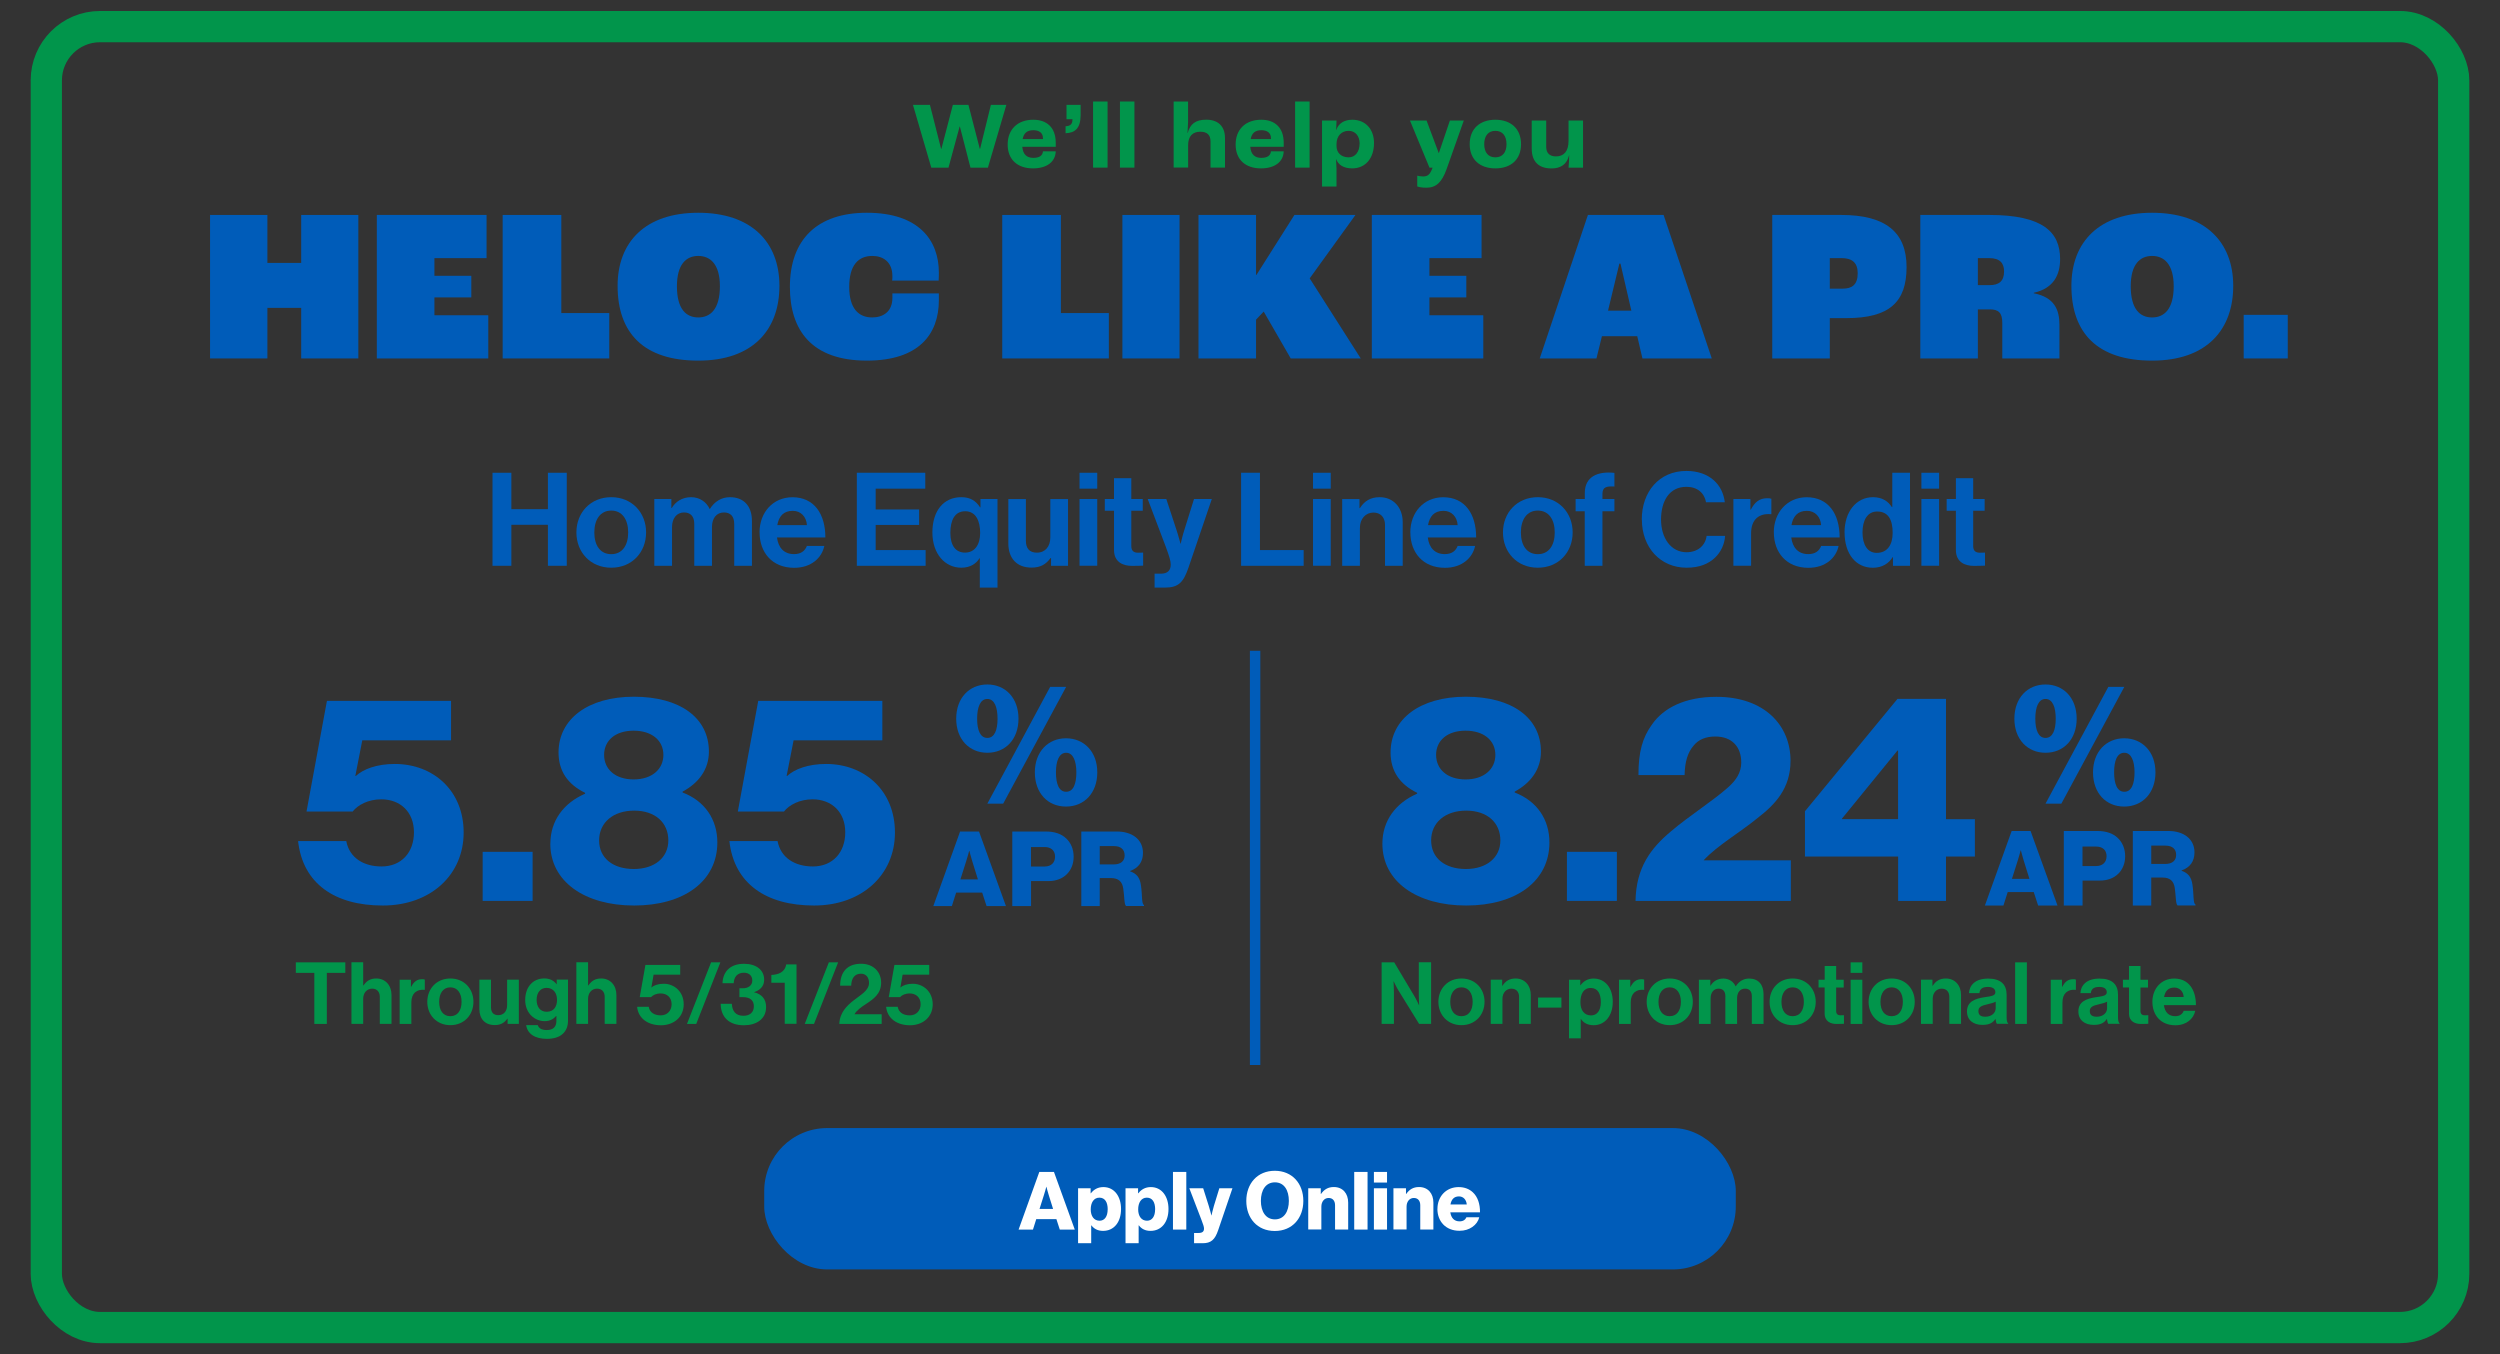 <?xml version="1.0" encoding="UTF-8"?>
<svg id="Layer_1" data-name="Layer 1" xmlns="http://www.w3.org/2000/svg" viewBox="0 0 480 260">
  <rect x="0" y="0" width="480" height="260" fill="#333333" stroke="none"/>
  <defs>
    <style>
      .cls-1 {
        fill: #01954b;
      }

      .cls-1, .cls-2, .cls-3 {
        stroke-width: 0px;
      }

      .cls-4 {
        stroke: #005cb9;
        stroke-width: 2px;
      }

      .cls-4, .cls-5 {
        fill: none;
        stroke-miterlimit: 10;
      }

      .cls-2 {
        fill: #fff;
      }

      .cls-5 {
        stroke: #01954b;
        stroke-width: 6px;
      }

      .cls-3 {
        fill: #005cb9;
      }
    </style>
  </defs>
  <rect class="cls-5" x="8.89" y="5.11" width="462.22" height="249.78" rx="10.32" ry="10.32"/>
  <g>
    <line class="cls-4" x1="240.98" y1="124.95" x2="240.98" y2="204.48"/>
    <g>
      <path class="cls-3" d="M57.23,161.48h9.25c.62,3.25,3.36,4.88,6.78,4.88,3.81,0,6.22-2.69,6.22-6.56s-2.58-6.33-6.28-6.33c-2.47,0-4.49,1.06-5.49,2.35h-8.86l3.92-21.25h23.83v7.57h-17.04l-1.34,6.84h.11c1.4-1.29,3.98-2.3,7.46-2.3,7.34,0,13.23,5.05,13.23,13.17s-6.33,14.01-15.53,14.01-15.36-4.2-16.26-12.39Z"/>
      <path class="cls-3" d="M92.67,163.55h9.59v9.42h-9.59v-9.42Z"/>
      <path class="cls-3" d="M105.67,161.98c0-4.37,2.52-7.79,6.67-9.59v-.17c-3.36-1.63-5.1-4.21-5.1-7.74,0-6.39,5.61-10.71,14.46-10.71s14.41,4.04,14.41,10.54c0,3.36-1.91,6-5.05,7.68v.17c4.26,1.63,6.67,5.16,6.67,9.59,0,7.51-6.5,12.11-15.98,12.11s-16.09-4.6-16.09-11.88ZM128.32,161.36c0-3.42-2.52-5.72-6.56-5.72s-6.73,2.3-6.73,5.72,2.69,5.49,6.67,5.49,6.62-2.19,6.62-5.49ZM127.37,144.94c0-2.75-2.19-4.65-5.72-4.65s-5.66,1.91-5.66,4.65,2.13,4.71,5.66,4.71,5.72-1.96,5.72-4.71Z"/>
      <path class="cls-3" d="M140.04,161.48h9.25c.62,3.25,3.36,4.88,6.78,4.88,3.81,0,6.22-2.69,6.22-6.56s-2.58-6.33-6.28-6.33c-2.47,0-4.49,1.06-5.49,2.35h-8.86l3.92-21.25h23.83v7.57h-17.04l-1.34,6.84h.11c1.4-1.29,3.98-2.3,7.46-2.3,7.34,0,13.23,5.05,13.23,13.17s-6.33,14.01-15.53,14.01-15.36-4.2-16.26-12.39Z"/>
      <path class="cls-3" d="M183.59,137.99c0-3.99,2.52-6.57,5.98-6.57s5.98,2.58,5.98,6.57-2.52,6.54-5.98,6.54-5.98-2.58-5.98-6.54ZM191.53,137.99c0-2.19-.59-3.79-1.96-3.79s-1.96,1.6-1.96,3.79.59,3.69,1.96,3.69,1.96-1.5,1.96-3.69ZM201.63,131.88h3.07l-12.09,22.42h-3.04l12.06-22.42ZM198.69,148.29c0-3.96,2.55-6.54,5.98-6.54s6.01,2.55,6.01,6.54-2.52,6.57-6.01,6.57-5.98-2.58-5.98-6.57ZM206.66,148.29c0-2.16-.62-3.76-1.96-3.76s-1.96,1.57-1.96,3.76.56,3.73,1.96,3.73,1.96-1.54,1.96-3.73Z"/>
      <path class="cls-1" d="M56.8,184.77h9.5v2.02h-3.55v9.8h-2.4v-9.8h-3.55v-2.02Z"/>
      <path class="cls-1" d="M69.74,189.21h.05c.61-.89,1.31-1.34,2.46-1.34,1.75,0,2.92,1.32,2.92,3.17v5.54h-2.25v-5.21c0-.91-.53-1.55-1.47-1.55-.99,0-1.72.79-1.72,1.95v4.81h-2.25v-11.82h2.25v4.45Z"/>
      <path class="cls-1" d="M78.9,189.46h.05c.51-.96,1.09-1.45,2.08-1.45.25,0,.4.02.53.07v1.97h-.05c-1.47-.15-2.53.63-2.53,2.41v4.13h-2.25v-8.48h2.17v1.36Z"/>
      <path class="cls-1" d="M82.04,192.35c0-2.53,1.8-4.48,4.43-4.48s4.43,1.95,4.43,4.48-1.8,4.48-4.43,4.48-4.43-1.95-4.43-4.48ZM88.62,192.35c0-1.65-.78-2.78-2.15-2.78s-2.15,1.12-2.15,2.78.76,2.76,2.15,2.76,2.15-1.11,2.15-2.76Z"/>
      <path class="cls-1" d="M97.46,196.58v-.99h-.05c-.58.78-1.24,1.22-2.43,1.22-1.88,0-2.94-1.21-2.94-3.06v-5.65h2.23v5.27c0,.99.45,1.54,1.4,1.54,1.06,0,1.7-.79,1.7-1.92v-4.89h2.25v8.48h-2.17Z"/>
      <path class="cls-1" d="M101.02,196.83h2.23c.18.53.66.94,1.7.94,1.27,0,1.88-.61,1.88-1.77v-.93h-.05c-.5.56-1.14.99-2.21.99-1.88,0-3.73-1.49-3.73-4.05s1.52-4.15,3.67-4.15c1.06,0,1.83.41,2.35,1.12h.03v-.89h2.17v7.83c0,1.19-.38,2-1.01,2.58-.71.66-1.8.96-3.06.96-2.31,0-3.73-.99-3.97-2.64ZM106.95,191.97c0-1.24-.66-2.3-2.02-2.3-1.14,0-1.9.89-1.9,2.31s.76,2.28,1.92,2.28c1.42,0,2-1.04,2-2.3Z"/>
      <path class="cls-1" d="M112.92,189.21h.05c.61-.89,1.31-1.34,2.46-1.34,1.75,0,2.92,1.32,2.92,3.17v5.54h-2.25v-5.21c0-.91-.53-1.55-1.47-1.55-.99,0-1.72.79-1.72,1.95v4.81h-2.25v-11.82h2.25v4.45Z"/>
      <path class="cls-1" d="M122.34,193.31h2.21c.2,1.11,1.12,1.64,2.3,1.64,1.29,0,2.1-.93,2.1-2.13,0-1.34-.91-2.08-2.1-2.08-.86,0-1.52.33-1.85.71h-2.17l1.09-6.18h6.68v1.87h-5.11l-.43,2.45h.03c.5-.43,1.31-.71,2.35-.71,2,0,3.83,1.5,3.83,3.95s-1.9,4.02-4.38,4.02-4.35-1.32-4.56-3.52Z"/>
      <path class="cls-1" d="M136.53,184.77h1.78l-4.63,11.82h-1.78l4.63-11.82Z"/>
      <path class="cls-1" d="M138.36,192.73h2.15c.08,1.36.68,2.3,2.23,2.3,1.26,0,2-.68,2-1.83,0-1.09-.69-1.75-2.08-1.75h-.69v-1.7h.64c1.07,0,1.83-.54,1.83-1.5,0-.89-.61-1.49-1.6-1.49-1.29,0-1.92.84-1.97,2.02h-2.15c.08-2.23,1.49-3.73,4.12-3.73,2.36,0,3.88,1.17,3.88,3.06,0,1.27-.81,2.02-1.93,2.38v.03c1.44.35,2.3,1.27,2.3,2.84,0,2.35-1.93,3.49-4.26,3.49-2.92,0-4.43-1.62-4.46-4.1Z"/>
      <path class="cls-1" d="M150.66,188.68h-2.56v-1.49c1.39-.05,2.63-.56,2.86-2.02h1.97v11.4h-2.26v-7.9Z"/>
      <path class="cls-1" d="M159.14,184.77h1.78l-4.63,11.82h-1.78l4.63-11.82Z"/>
      <path class="cls-1" d="M163.88,192.09c1.42-1.12,2.97-1.92,2.97-3.37,0-1.06-.56-1.77-1.57-1.77-1.14,0-1.82.83-1.85,2.3h-2.12c0-2.58,1.32-4.21,4.02-4.21,2.46,0,3.85,1.67,3.85,3.62,0,2.13-1.45,3.14-2.84,4.06-.88.56-1.9,1.29-2.28,2.02h5.22v1.85h-8.13c.08-2.17,1.44-3.49,2.73-4.5Z"/>
      <path class="cls-1" d="M170.15,193.31h2.21c.2,1.11,1.12,1.64,2.3,1.64,1.29,0,2.1-.93,2.1-2.13,0-1.34-.91-2.08-2.1-2.08-.86,0-1.52.33-1.85.71h-2.17l1.09-6.18h6.68v1.87h-5.11l-.43,2.45h.03c.5-.43,1.31-.71,2.35-.71,2,0,3.83,1.5,3.83,3.95s-1.9,4.02-4.38,4.02-4.35-1.32-4.56-3.52Z"/>
    </g>
    <g>
      <path class="cls-3" d="M265.42,161.98c0-4.37,2.52-7.79,6.67-9.59v-.17c-3.36-1.63-5.1-4.21-5.1-7.74,0-6.39,5.61-10.71,14.46-10.71s14.41,4.04,14.41,10.54c0,3.36-1.91,6-5.04,7.68v.17c4.26,1.63,6.67,5.16,6.67,9.59,0,7.51-6.5,12.11-15.98,12.11s-16.09-4.6-16.09-11.88ZM288.07,161.36c0-3.42-2.52-5.72-6.56-5.72s-6.73,2.3-6.73,5.72,2.69,5.49,6.67,5.49,6.62-2.19,6.62-5.49ZM287.11,144.94c0-2.75-2.19-4.65-5.72-4.65s-5.66,1.91-5.66,4.65,2.13,4.71,5.66,4.71,5.72-1.96,5.72-4.71Z"/>
      <path class="cls-3" d="M300.85,163.55h9.59v9.42h-9.59v-9.42Z"/>
      <path class="cls-3" d="M320.81,159.63c3.48-2.97,7.96-5.77,10.99-8.46,1.57-1.4,2.52-2.86,2.52-4.77,0-2.97-1.74-4.99-4.99-4.99-1.79,0-3.2.56-4.15,1.74-1.12,1.29-1.68,3.03-1.74,5.66h-8.86c0-4.49.79-7.23,2.63-9.75,2.19-3.14,6.33-5.27,12.33-5.27,9.25,0,14.24,5.49,14.24,12.28,0,5.33-2.97,8.41-6.39,11.04-3.42,2.8-7.57,5.16-10.26,8.02v.06h16.71v7.79h-29.82c.11-6.45,2.97-10.15,6.78-13.34Z"/>
      <path class="cls-3" d="M364.43,164.45h-17.88v-8.69l17.77-21.58h9.31v23.1h5.55v7.18h-5.55v8.52h-9.19v-8.52ZM364.43,157.27v-13.17h-.11l-10.65,13.06v.11h10.76Z"/>
      <path class="cls-3" d="M386.76,137.99c0-3.99,2.52-6.57,5.98-6.57s5.98,2.58,5.98,6.57-2.52,6.54-5.98,6.54-5.98-2.58-5.98-6.54ZM394.7,137.99c0-2.19-.59-3.79-1.96-3.79s-1.96,1.6-1.96,3.79.59,3.69,1.96,3.69,1.96-1.5,1.96-3.69ZM404.8,131.88h3.07l-12.09,22.42h-3.04l12.06-22.42ZM401.86,148.29c0-3.96,2.55-6.54,5.98-6.54s6.01,2.55,6.01,6.54-2.52,6.57-6.01,6.57-5.98-2.58-5.98-6.57ZM409.83,148.29c0-2.16-.62-3.76-1.96-3.76-1.41,0-1.96,1.57-1.96,3.76s.56,3.73,1.96,3.73,1.96-1.54,1.96-3.73Z"/>
      <path class="cls-1" d="M265.26,184.77h2.43l3.93,6.59c.38.64.83,1.65.83,1.65h.03s-.07-1.22-.07-2.05v-6.2h2.36v11.82h-2.31l-4.03-6.53c-.38-.63-.84-1.64-.84-1.64h-.03s.07,1.24.07,2.07v6.1h-2.36v-11.82Z"/>
      <path class="cls-1" d="M276.17,192.35c0-2.53,1.8-4.48,4.43-4.48s4.43,1.95,4.43,4.48-1.8,4.48-4.43,4.48-4.43-1.95-4.43-4.48ZM282.75,192.35c0-1.65-.78-2.78-2.15-2.78s-2.15,1.12-2.15,2.78.76,2.76,2.15,2.76,2.15-1.11,2.15-2.76Z"/>
      <path class="cls-1" d="M288.43,189.26h.05c.58-.91,1.36-1.39,2.51-1.39,1.75,0,2.92,1.32,2.92,3.17v5.54h-2.25v-5.21c0-.91-.53-1.55-1.47-1.55-.99,0-1.72.79-1.72,1.95v4.81h-2.25v-8.48h2.2v1.16Z"/>
      <path class="cls-1" d="M295.31,191.53h4.48v1.93h-4.48v-1.93Z"/>
      <path class="cls-1" d="M301.25,188.11h2.16v1.06h.05c.55-.74,1.34-1.29,2.5-1.29,2.25,0,3.69,1.83,3.69,4.48s-1.49,4.48-3.67,4.48c-1.19,0-1.97-.48-2.45-1.21h-.03v3.73h-2.25v-11.25ZM307.36,192.42c0-1.6-.56-2.73-1.95-2.73s-1.97,1.21-1.97,2.73.71,2.54,2.05,2.54c1.14,0,1.87-.94,1.87-2.54Z"/>
      <path class="cls-1" d="M313.02,189.46h.05c.51-.96,1.09-1.45,2.08-1.45.25,0,.4.02.53.07v1.97h-.05c-1.47-.15-2.53.63-2.53,2.41v4.13h-2.25v-8.48h2.16v1.36Z"/>
      <path class="cls-1" d="M316.16,192.35c0-2.53,1.8-4.48,4.43-4.48s4.43,1.95,4.43,4.48-1.8,4.48-4.43,4.48-4.43-1.95-4.43-4.48ZM322.73,192.35c0-1.65-.78-2.78-2.15-2.78s-2.15,1.12-2.15,2.78.76,2.76,2.15,2.76,2.15-1.11,2.15-2.76Z"/>
      <path class="cls-1" d="M326.22,188.11h2.16v1.14h.05c.46-.78,1.29-1.37,2.46-1.37,1.07,0,1.93.59,2.35,1.49h.03c.58-.92,1.47-1.49,2.54-1.49,1.79,0,2.79,1.16,2.79,3.01v5.7h-2.25v-5.32c0-.96-.48-1.45-1.31-1.45-.94,0-1.52.73-1.52,1.85v4.92h-2.25v-5.32c0-.96-.48-1.45-1.31-1.45-.91,0-1.52.73-1.52,1.85v4.92h-2.25v-8.48Z"/>
      <path class="cls-1" d="M339.76,192.35c0-2.53,1.8-4.48,4.43-4.48s4.43,1.95,4.43,4.48-1.8,4.48-4.43,4.48-4.43-1.95-4.43-4.48ZM346.34,192.35c0-1.65-.78-2.78-2.15-2.78s-2.15,1.12-2.15,2.78.76,2.76,2.15,2.76,2.15-1.11,2.15-2.76Z"/>
      <path class="cls-1" d="M349.17,188.11h1.17v-2.64h2.2v2.64h1.45v1.49h-1.45v4.5c0,.63.35.84.84.84.28,0,.66-.02.66-.02v1.65s-.51.03-1.41.03c-1.09,0-2.3-.43-2.3-2.03v-4.97h-1.17v-1.49Z"/>
      <path class="cls-1" d="M355.32,184.77h2.25v2.02h-2.25v-2.02ZM355.32,188.11h2.25v8.48h-2.25v-8.48Z"/>
      <path class="cls-1" d="M358.77,192.35c0-2.53,1.8-4.48,4.43-4.48s4.43,1.95,4.43,4.48-1.8,4.48-4.43,4.48-4.43-1.95-4.43-4.48ZM365.35,192.35c0-1.65-.78-2.78-2.15-2.78s-2.15,1.12-2.15,2.78.76,2.76,2.15,2.76,2.15-1.11,2.15-2.76Z"/>
      <path class="cls-1" d="M371.04,189.26h.05c.58-.91,1.36-1.39,2.51-1.39,1.75,0,2.92,1.32,2.92,3.17v5.54h-2.25v-5.21c0-.91-.53-1.55-1.47-1.55-.99,0-1.72.79-1.72,1.95v4.81h-2.25v-8.48h2.2v1.16Z"/>
      <path class="cls-1" d="M383.15,195.64h-.03c-.43.64-1.04,1.14-2.5,1.14-1.74,0-2.96-.91-2.96-2.59,0-1.87,1.52-2.46,3.4-2.73,1.41-.2,2.05-.31,2.05-.96,0-.61-.48-1.01-1.42-1.01-1.06,0-1.57.38-1.64,1.19h-2c.07-1.49,1.17-2.79,3.65-2.79s3.57,1.14,3.57,3.12v4.31c0,.64.1,1.02.3,1.17v.08h-2.17c-.13-.17-.21-.56-.26-.94ZM383.17,193.59v-1.27c-.4.23-1.01.36-1.57.5-1.17.26-1.75.53-1.75,1.32s.53,1.07,1.32,1.07c1.29,0,2-.79,2-1.62Z"/>
      <path class="cls-1" d="M386.91,184.77h2.25v11.82h-2.25v-11.82Z"/>
      <path class="cls-1" d="M395.91,189.46h.05c.51-.96,1.09-1.45,2.08-1.45.25,0,.4.02.53.07v1.97h-.05c-1.47-.15-2.53.63-2.53,2.41v4.13h-2.25v-8.48h2.16v1.36Z"/>
      <path class="cls-1" d="M404.54,195.64h-.03c-.43.64-1.04,1.14-2.5,1.14-1.74,0-2.96-.91-2.96-2.59,0-1.87,1.52-2.46,3.4-2.73,1.41-.2,2.05-.31,2.05-.96,0-.61-.48-1.01-1.42-1.01-1.06,0-1.57.38-1.64,1.19h-2c.07-1.49,1.17-2.79,3.65-2.79s3.57,1.14,3.57,3.12v4.31c0,.64.1,1.02.3,1.17v.08h-2.17c-.13-.17-.21-.56-.26-.94ZM404.56,193.59v-1.27c-.4.23-1.01.36-1.57.5-1.17.26-1.75.53-1.75,1.32s.53,1.07,1.32,1.07c1.29,0,2-.79,2-1.62Z"/>
      <path class="cls-1" d="M407.6,188.11h1.17v-2.64h2.2v2.64h1.45v1.49h-1.45v4.5c0,.63.35.84.84.84.28,0,.66-.02.66-.02v1.65s-.51.03-1.4.03c-1.09,0-2.3-.43-2.3-2.03v-4.97h-1.17v-1.49Z"/>
      <path class="cls-1" d="M413.26,192.34c0-2.51,1.7-4.46,4.18-4.46,2.73,0,4.18,2.08,4.18,5.11h-6.15c.17,1.31.89,2.12,2.17,2.12.88,0,1.39-.4,1.64-1.04h2.21c-.31,1.5-1.65,2.78-3.83,2.78-2.81,0-4.4-1.97-4.4-4.5ZM415.5,191.43h3.77c-.07-1.07-.78-1.82-1.8-1.82-1.19,0-1.77.71-1.97,1.82Z"/>
    </g>
    <g>
      <path class="cls-3" d="M184.33,159.65h3.64l5.17,14.31h-3.72l-.84-2.58h-5l-.82,2.58h-3.56l5.14-14.31ZM187.76,168.84l-1.08-3.46c-.24-.74-.56-2.02-.56-2.02h-.04s-.34,1.28-.58,2.02l-1.1,3.46h3.36Z"/>
      <path class="cls-3" d="M194.35,159.65h6.45c1.74,0,3.02.48,3.9,1.32.92.86,1.44,2.08,1.44,3.52,0,2.74-1.9,4.68-4.84,4.68h-3.34v4.79h-3.6v-14.31ZM200.57,166.37c1.28,0,2-.76,2-1.9s-.74-1.84-2-1.84h-2.62v3.74h2.62Z"/>
      <path class="cls-3" d="M207.6,159.65h6.85c2.84,0,5,1.46,5,4.12,0,1.66-.82,2.88-2.48,3.46v.06c1.24.42,1.88,1.2,2.08,2.62.3,1.88.1,3.68.6,3.86v.18h-3.44c-.38-.22-.32-1.9-.54-3.32-.18-1.32-.86-2.04-2.38-2.04h-2.14v5.37h-3.54v-14.31ZM213.81,165.97c1.4,0,2.12-.66,2.12-1.74s-.68-1.78-2.04-1.78h-2.74v3.52h2.66Z"/>
    </g>
    <g>
      <path class="cls-3" d="M386.23,159.55h3.64l5.17,14.31h-3.72l-.84-2.58h-5l-.82,2.58h-3.56l5.14-14.31ZM389.65,168.74l-1.08-3.46c-.24-.74-.56-2.02-.56-2.02h-.04s-.34,1.28-.58,2.02l-1.1,3.46h3.36Z"/>
      <path class="cls-3" d="M396.24,159.55h6.45c1.74,0,3.02.48,3.9,1.32.92.86,1.44,2.08,1.44,3.52,0,2.74-1.9,4.68-4.84,4.68h-3.34v4.79h-3.6v-14.31ZM402.46,166.28c1.28,0,2-.76,2-1.9s-.74-1.84-2-1.84h-2.62v3.74h2.62Z"/>
      <path class="cls-3" d="M409.49,159.55h6.85c2.84,0,5,1.46,5,4.12,0,1.66-.82,2.88-2.48,3.46v.06c1.24.42,1.88,1.2,2.08,2.62.3,1.88.1,3.68.6,3.86v.18h-3.44c-.38-.22-.32-1.9-.54-3.32-.18-1.32-.86-2.04-2.38-2.04h-2.14v5.37h-3.54v-14.31ZM415.7,165.88c1.4,0,2.12-.66,2.12-1.74s-.68-1.78-2.04-1.78h-2.74v3.52h2.66Z"/>
    </g>
    <g>
      <path class="cls-3" d="M94.56,90.77h3.62v6.99h7.02v-6.99h3.62v17.86h-3.62v-7.87h-7.02v7.87h-3.62v-17.86Z"/>
      <path class="cls-3" d="M110.67,102.23c0-3.82,2.72-6.77,6.69-6.77s6.69,2.95,6.69,6.77-2.72,6.77-6.69,6.77-6.69-2.95-6.69-6.77ZM120.61,102.23c0-2.5-1.17-4.2-3.25-4.2s-3.25,1.7-3.25,4.2,1.15,4.17,3.25,4.17,3.25-1.67,3.25-4.17Z"/>
      <path class="cls-3" d="M125.63,95.81h3.27v1.72h.08c.7-1.17,1.95-2.07,3.72-2.07,1.62,0,2.92.9,3.55,2.25h.05c.87-1.4,2.22-2.25,3.85-2.25,2.7,0,4.22,1.75,4.22,4.55v8.62h-3.4v-8.04c0-1.45-.72-2.2-1.97-2.2-1.42,0-2.3,1.1-2.3,2.8v7.44h-3.4v-8.04c0-1.45-.72-2.2-1.97-2.2-1.37,0-2.3,1.1-2.3,2.8v7.44h-3.4v-12.81Z"/>
      <path class="cls-3" d="M145.83,102.21c0-3.8,2.57-6.74,6.32-6.74,4.12,0,6.32,3.15,6.32,7.72h-9.29c.25,1.97,1.35,3.2,3.27,3.2,1.32,0,2.1-.6,2.47-1.57h3.35c-.47,2.27-2.5,4.2-5.79,4.2-4.25,0-6.64-2.97-6.64-6.79ZM149.23,100.83h5.7c-.1-1.62-1.17-2.75-2.72-2.75-1.8,0-2.67,1.07-2.97,2.75Z"/>
      <path class="cls-3" d="M164.51,90.77h13.14v3.05h-9.52v4h8.34v2.97h-8.34v4.82h9.59v3.02h-13.21v-17.86Z"/>
      <path class="cls-3" d="M188.12,107.18h-.05c-.62,1.02-1.77,1.82-3.5,1.82-3.1,0-5.55-2.62-5.55-6.77s2.15-6.77,5.55-6.77c1.75,0,2.82.72,3.6,1.95h.08v-1.6h3.27v17.01h-3.4v-5.65ZM188.19,102.33c0-2.32-.83-4.17-2.87-4.17s-2.85,1.75-2.85,4.17,1.02,3.77,2.82,3.77,2.9-1.45,2.9-3.77Z"/>
      <path class="cls-3" d="M201.8,108.63v-1.5h-.08c-.87,1.17-1.87,1.85-3.67,1.85-2.85,0-4.45-1.82-4.45-4.62v-8.54h3.37v7.97c0,1.5.67,2.32,2.12,2.32,1.6,0,2.57-1.2,2.57-2.9v-7.39h3.4v12.81h-3.27Z"/>
      <path class="cls-3" d="M207.27,90.77h3.4v3.05h-3.4v-3.05ZM207.27,95.81h3.4v12.81h-3.4v-12.81Z"/>
      <path class="cls-3" d="M212.12,95.81h1.77v-4h3.32v4h2.2v2.25h-2.2v6.79c0,.95.52,1.27,1.27,1.27.42,0,1-.02,1-.02v2.5s-.77.05-2.12.05c-1.65,0-3.47-.65-3.47-3.07v-7.52h-1.77v-2.25Z"/>
      <path class="cls-3" d="M221.68,110.15h1.2c1.35,0,1.9-.7,1.9-1.75,0-.7-.25-1.52-.97-3.47l-3.45-9.12h3.57l1.9,5.77c.4,1.17.82,2.8.82,2.8h.05s.35-1.62.75-2.8l1.8-5.77h3.42l-4.47,13.14c-.97,2.85-1.92,3.87-4.52,3.87h-2v-2.67Z"/>
      <path class="cls-3" d="M238.29,90.77h3.62v14.84h8.39v3.02h-12.01v-17.86Z"/>
      <path class="cls-3" d="M252.1,90.77h3.4v3.05h-3.4v-3.05ZM252.1,95.81h3.4v12.81h-3.4v-12.81Z"/>
      <path class="cls-3" d="M261.02,97.56h.08c.87-1.37,2.05-2.1,3.8-2.1,2.65,0,4.42,2,4.42,4.8v8.37h-3.4v-7.87c0-1.37-.8-2.35-2.22-2.35-1.5,0-2.6,1.2-2.6,2.95v7.27h-3.4v-12.81h3.32v1.75Z"/>
      <path class="cls-3" d="M270.78,102.21c0-3.8,2.57-6.74,6.32-6.74,4.12,0,6.32,3.15,6.32,7.72h-9.29c.25,1.97,1.35,3.2,3.27,3.2,1.32,0,2.1-.6,2.47-1.57h3.35c-.47,2.27-2.5,4.2-5.79,4.2-4.25,0-6.64-2.97-6.64-6.79ZM274.18,100.83h5.69c-.1-1.62-1.17-2.75-2.72-2.75-1.8,0-2.67,1.07-2.97,2.75Z"/>
      <path class="cls-3" d="M288.57,102.23c0-3.82,2.72-6.77,6.69-6.77s6.69,2.95,6.69,6.77-2.72,6.77-6.69,6.77-6.69-2.95-6.69-6.77ZM298.51,102.23c0-2.5-1.17-4.2-3.25-4.2s-3.25,1.7-3.25,4.2,1.15,4.17,3.25,4.17,3.25-1.67,3.25-4.17Z"/>
      <path class="cls-3" d="M302.53,95.81h1.75v-1.15c0-3.12,2.42-4.22,5.69-3.87v2.62c-1.6-.08-2.3.12-2.3,1.45v.95h2.3v2.35h-2.3v10.47h-3.4v-10.47h-1.75v-2.35Z"/>
      <path class="cls-3" d="M315.22,99.76c0-5.3,3.3-9.34,8.57-9.34,4.4,0,6.99,2.62,7.37,6.02h-3.6c-.32-1.8-1.67-2.97-3.77-2.97-3.3,0-4.87,2.75-4.87,6.29s1.9,6.27,4.9,6.27c2.12,0,3.62-1.27,3.85-3.15h3.55c-.1,1.57-.77,3.1-1.97,4.22-1.22,1.15-2.95,1.9-5.42,1.9-5.02,0-8.59-3.87-8.59-9.24Z"/>
      <path class="cls-3" d="M336.07,97.86h.08c.77-1.45,1.65-2.2,3.15-2.2.37,0,.6.02.8.1v2.97h-.07c-2.22-.22-3.82.95-3.82,3.65v6.24h-3.4v-12.81h3.27v2.05Z"/>
      <path class="cls-3" d="M340.57,102.21c0-3.8,2.57-6.74,6.32-6.74,4.12,0,6.32,3.15,6.32,7.72h-9.29c.25,1.97,1.35,3.2,3.27,3.2,1.32,0,2.1-.6,2.47-1.57h3.35c-.47,2.27-2.5,4.2-5.79,4.2-4.25,0-6.64-2.97-6.64-6.79ZM343.96,100.83h5.69c-.1-1.62-1.17-2.75-2.72-2.75-1.8,0-2.67,1.07-2.97,2.75Z"/>
      <path class="cls-3" d="M354.15,102.23c0-4,2.27-6.77,5.47-6.77,1.8,0,2.92.82,3.62,1.9h.08v-6.59h3.4v17.86h-3.27v-1.67h-.05c-.75,1.22-2.02,2.05-3.82,2.05-3.22,0-5.42-2.62-5.42-6.77ZM363.39,102.31c0-2.45-.8-4.1-2.97-4.1-1.87,0-2.82,1.65-2.82,4.02s.97,3.92,2.72,3.92c2.02,0,3.07-1.5,3.07-3.85Z"/>
      <path class="cls-3" d="M368.91,90.77h3.4v3.05h-3.4v-3.05ZM368.91,95.81h3.4v12.81h-3.4v-12.81Z"/>
      <path class="cls-3" d="M373.76,95.81h1.77v-4h3.32v4h2.2v2.25h-2.2v6.79c0,.95.52,1.27,1.27,1.27.42,0,1-.02,1-.02v2.5s-.77.05-2.12.05c-1.65,0-3.47-.65-3.47-3.07v-7.52h-1.77v-2.25Z"/>
    </g>
  </g>
  <g>
    <path class="cls-1" d="M175.27,20.14h3.28l2.14,8.43h.06l2.2-8.43h2.99l2.18,8.43h.06l2.07-8.43h2.97l-3.54,12.05h-3.35l-2.03-7.88h-.05l-2.14,7.88h-3.3l-3.52-12.05Z"/>
    <path class="cls-1" d="M202.71,28.19h-6.43c.13,1.48.88,2.12,2.12,2.12,1.08,0,1.78-.38,1.85-1.26h2.45c-.06,2.07-1.78,3.28-4.36,3.28-3,0-4.87-1.7-4.87-4.58s1.87-4.76,4.93-4.76c2.53,0,4.3,1.45,4.3,4.41v.79ZM200.25,26.56c0-1.03-.7-1.56-1.85-1.56s-1.83.51-2.05,1.7h3.9v-.15Z"/>
    <path class="cls-1" d="M204.59,24.24c.92-.04,1.32-.42,1.32-1.28v-.07h-1.14v-2.75h2.71v1.94c0,2.53-1.06,3.44-2.89,3.5v-1.34Z"/>
    <path class="cls-1" d="M209.87,19.49h2.78v12.69h-2.78v-12.69Z"/>
    <path class="cls-1" d="M215.03,19.49h2.78v12.69h-2.78v-12.69Z"/>
    <path class="cls-1" d="M225.33,19.49h2.78v3.99c0,.35-.06,1.37-.11,2.05h.04c.46-1.72,1.52-2.55,3.57-2.55,2.18,0,3.59,1.19,3.59,3.54v5.66h-2.78v-5.04c0-1.28-.71-1.85-1.96-1.85-1.47,0-2.34.86-2.34,2.58v4.3h-2.78v-12.69Z"/>
    <path class="cls-1" d="M246.48,28.19h-6.43c.13,1.48.88,2.12,2.12,2.12,1.08,0,1.78-.38,1.85-1.26h2.45c-.06,2.07-1.78,3.28-4.36,3.28-3,0-4.87-1.7-4.87-4.58s1.87-4.76,4.93-4.76c2.53,0,4.3,1.45,4.3,4.41v.79ZM244.03,26.56c0-1.03-.7-1.56-1.85-1.56s-1.83.51-2.05,1.7h3.9v-.15Z"/>
    <path class="cls-1" d="M248.66,19.49h2.78v12.69h-2.78v-12.69Z"/>
    <path class="cls-1" d="M253.83,23.14h2.78l-.06,1.85h.02c.35-1.25,1.5-2,3.06-2,2.53,0,4.18,1.8,4.18,4.47,0,2.93-1.65,4.87-4.19,4.87-1.65,0-2.67-.68-3.08-1.78h-.02c.04.6.09,1.5.09,1.83v3.43h-2.78v-12.68ZM261.05,27.57c0-1.47-.84-2.45-2.11-2.45-1.39,0-2.33,1.01-2.33,2.53v.4c0,1.3.93,2.16,2.34,2.16,1.25,0,2.09-1.06,2.09-2.64Z"/>
    <path class="cls-1" d="M272.11,35.8v-2.07c.27.07.7.15,1.15.15.92,0,1.34-.44,1.8-1.69h-.6l-3.75-9.05h3.19l2.33,6.23h.04l2.11-6.23h2.67l-3.28,9.27c-.92,2.6-2.03,3.63-3.9,3.63-.92,0-1.5-.15-1.74-.24Z"/>
    <path class="cls-1" d="M282.18,27.68c0-2.95,1.94-4.69,4.93-4.69s4.93,1.74,4.93,4.69-1.94,4.65-4.93,4.65-4.93-1.72-4.93-4.65ZM289.25,27.68c0-1.61-.79-2.56-2.14-2.56s-2.14.95-2.14,2.56.79,2.53,2.14,2.53,2.14-.93,2.14-2.53Z"/>
    <path class="cls-1" d="M294.09,28.51v-5.37h2.78v5.04c0,1.26.7,1.85,1.89,1.85,1.5,0,2.4-.99,2.4-2.97v-3.92h2.78v9.05h-2.78c.06-.62.11-1.37.13-2.36h-.04c-.4,1.74-1.63,2.51-3.35,2.51-2.34,0-3.81-1.17-3.81-3.83Z"/>
    <path class="cls-3" d="M40.33,41.27h11.01v9.21h6.49v-9.21h10.97v27.55h-10.97v-9.71h-6.49v9.71h-11.01v-27.55Z"/>
    <path class="cls-3" d="M72.36,41.27h21.06v8.29h-10.01v3.39h7.08v4.15h-7.08v3.43h10.34v8.29h-21.4v-27.55Z"/>
    <path class="cls-3" d="M96.51,41.27h11.26v18.84h9.21v8.71h-20.47v-27.55Z"/>
    <path class="cls-3" d="M118.58,54.88c0-8.46,5.36-14.03,15.49-14.03s15.58,5.57,15.58,14.03-5.11,14.36-15.58,14.36-15.49-5.28-15.49-14.36ZM138.22,54.96c0-4.23-1.84-5.82-4.15-5.82s-4.1,1.59-4.1,5.82c0,4.48,1.84,5.99,4.1,5.99s4.15-1.51,4.15-5.99Z"/>
    <path class="cls-3" d="M151.66,55.09c0-9.09,5.23-14.24,14.78-14.24,10.05,0,13.82,5.36,13.82,11.47,0,.33,0,.96-.04,1.55h-8.92c.04-.38.04-.67.04-.84,0-2.76-1.8-3.89-3.85-3.89-2.68,0-4.44,1.76-4.44,5.95s1.84,5.86,4.4,5.86c2.05,0,3.89-1.05,3.89-3.77v-.84h8.92v1.3c0,6.62-3.94,11.6-13.82,11.6-10.55,0-14.78-5.78-14.78-14.15Z"/>
    <path class="cls-3" d="M192.43,41.27h11.26v18.84h9.21v8.71h-20.47v-27.55Z"/>
    <path class="cls-3" d="M215.5,41.27h10.97v27.55h-10.97v-27.55Z"/>
    <path class="cls-3" d="M230.11,41.27h11.05v11.51h.08l7.29-11.51h11.72l-8.79,12.18,9.8,15.37h-13.44l-5.19-9-1.47,1.55v7.45h-11.05v-27.55Z"/>
    <path class="cls-3" d="M263.4,41.27h21.06v8.29h-10.01v3.39h7.08v4.15h-7.08v3.43h10.34v8.29h-21.4v-27.55Z"/>
    <path class="cls-3" d="M314.35,64.55h-6.78l-1.05,4.27h-10.89l9.25-27.55h14.53l9.25,27.55h-13.31l-1-4.27ZM313.22,59.65l-2.09-9.04h-.21l-2.18,9.04h4.48Z"/>
    <path class="cls-3" d="M340.27,41.27h13.23c8.54,0,12.56,3.31,12.56,10.01s-3.27,9.8-11.56,9.8h-3.18v7.75h-11.05v-27.55ZM353.79,55.42c1.76,0,2.89-.71,2.89-2.97,0-2.01-1.09-2.89-3.06-2.89h-2.3v5.86h2.47Z"/>
    <path class="cls-3" d="M368.7,41.27h13.23c10.38,0,13.61,3.35,13.61,8.46,0,2.97-1.17,5.61-5.07,6.49v.08c4.06.8,4.94,3.27,4.94,6.07v6.45h-10.97v-6.82c0-1.93-.71-2.6-2.39-2.6h-2.3v9.42h-11.05v-27.55ZM381.97,54.75c1.88,0,2.81-.8,2.81-2.64,0-1.63-.84-2.55-2.85-2.55h-2.18v5.19h2.22Z"/>
    <path class="cls-3" d="M397.71,54.88c0-8.46,5.36-14.03,15.49-14.03s15.58,5.57,15.58,14.03-5.11,14.36-15.58,14.36-15.49-5.28-15.49-14.36ZM417.35,54.96c0-4.23-1.84-5.82-4.15-5.82s-4.1,1.59-4.1,5.82c0,4.48,1.84,5.99,4.1,5.99s4.15-1.51,4.15-5.99Z"/>
    <path class="cls-3" d="M430.79,60.45h8.46v8.37h-8.46v-8.37Z"/>
  </g>
  <g>
    <rect class="cls-3" x="146.73" y="216.59" width="186.54" height="27.14" rx="12.08" ry="12.08"/>
    <g>
      <path class="cls-2" d="M199.54,225.01h2.82l4,11.07h-2.88l-.65-2h-3.87l-.63,2h-2.76l3.98-11.07ZM202.19,232.11l-.84-2.68c-.19-.57-.43-1.56-.43-1.56h-.03s-.26.99-.45,1.56l-.85,2.68h2.6Z"/>
      <path class="cls-2" d="M206.98,228.15h2.42v.96h.05c.54-.71,1.32-1.19,2.4-1.19,2.11,0,3.39,1.81,3.39,4.2,0,2.57-1.38,4.21-3.45,4.21-1.02,0-1.75-.4-2.25-1.07h-.03v3.44h-2.52v-10.55ZM212.68,232.21c0-1.36-.51-2.26-1.6-2.26s-1.66.98-1.66,2.26.62,2.17,1.7,2.17c.96,0,1.55-.82,1.55-2.17Z"/>
      <path class="cls-2" d="M216.09,228.15h2.42v.96h.05c.54-.71,1.32-1.19,2.4-1.19,2.11,0,3.39,1.81,3.39,4.2,0,2.57-1.38,4.21-3.45,4.21-1.02,0-1.75-.4-2.25-1.07h-.03v3.44h-2.52v-10.55ZM221.79,232.21c0-1.36-.51-2.26-1.6-2.26s-1.66.98-1.66,2.26.62,2.17,1.7,2.17c.96,0,1.55-.82,1.55-2.17Z"/>
      <path class="cls-2" d="M225.21,225.01h2.56v11.07h-2.56v-11.07Z"/>
      <path class="cls-2" d="M229.26,236.73h.87c.74,0,1.04-.29,1.04-.84,0-.34-.16-.81-.48-1.64l-2.34-6.1h2.66l1.07,3.38c.25.77.5,1.83.5,1.83h.03s.22-1.05.46-1.83l1.04-3.38h2.52l-2.74,8.04c-.63,1.86-1.39,2.51-2.99,2.51h-1.64v-1.97Z"/>
      <path class="cls-2" d="M239.29,230.57c0-3.31,2.12-5.78,5.47-5.78s5.48,2.46,5.48,5.78-2.12,5.78-5.48,5.78-5.47-2.46-5.47-5.78ZM247.46,230.57c0-2.01-.88-3.56-2.68-3.56s-2.69,1.55-2.69,3.56.91,3.55,2.69,3.55,2.68-1.53,2.68-3.55Z"/>
      <path class="cls-2" d="M251.16,228.15h2.43v1.08h.05c.59-.85,1.35-1.32,2.45-1.32,1.73,0,2.76,1.24,2.76,3v5.16h-2.52v-4.65c0-.84-.42-1.41-1.24-1.41s-1.39.7-1.39,1.67v4.38h-2.52v-7.93Z"/>
      <path class="cls-2" d="M260.01,225.01h2.56v11.07h-2.56v-11.07Z"/>
      <path class="cls-2" d="M263.79,225.01h2.52v2.04h-2.52v-2.04ZM263.79,228.15h2.52v7.93h-2.52v-7.93Z"/>
      <path class="cls-2" d="M267.52,228.15h2.43v1.08h.05c.59-.85,1.35-1.32,2.45-1.32,1.73,0,2.76,1.24,2.76,3v5.16h-2.52v-4.65c0-.84-.42-1.41-1.24-1.41s-1.39.7-1.39,1.67v4.38h-2.52v-7.93Z"/>
      <path class="cls-2" d="M275.99,232.1c0-2.37,1.66-4.18,4.07-4.18,1.13,0,2.03.37,2.71.99.95.87,1.41,2.25,1.39,3.86h-5.7c.16,1.07.74,1.73,1.78,1.73.67,0,1.1-.29,1.32-.79h2.46c-.17.71-.63,1.39-1.33,1.87-.67.46-1.47.73-2.48.73-2.62,0-4.23-1.81-4.23-4.21ZM281.62,231.26c-.09-.95-.68-1.55-1.5-1.55-.96,0-1.46.6-1.63,1.55h3.13Z"/>
    </g>
  </g>
</svg>